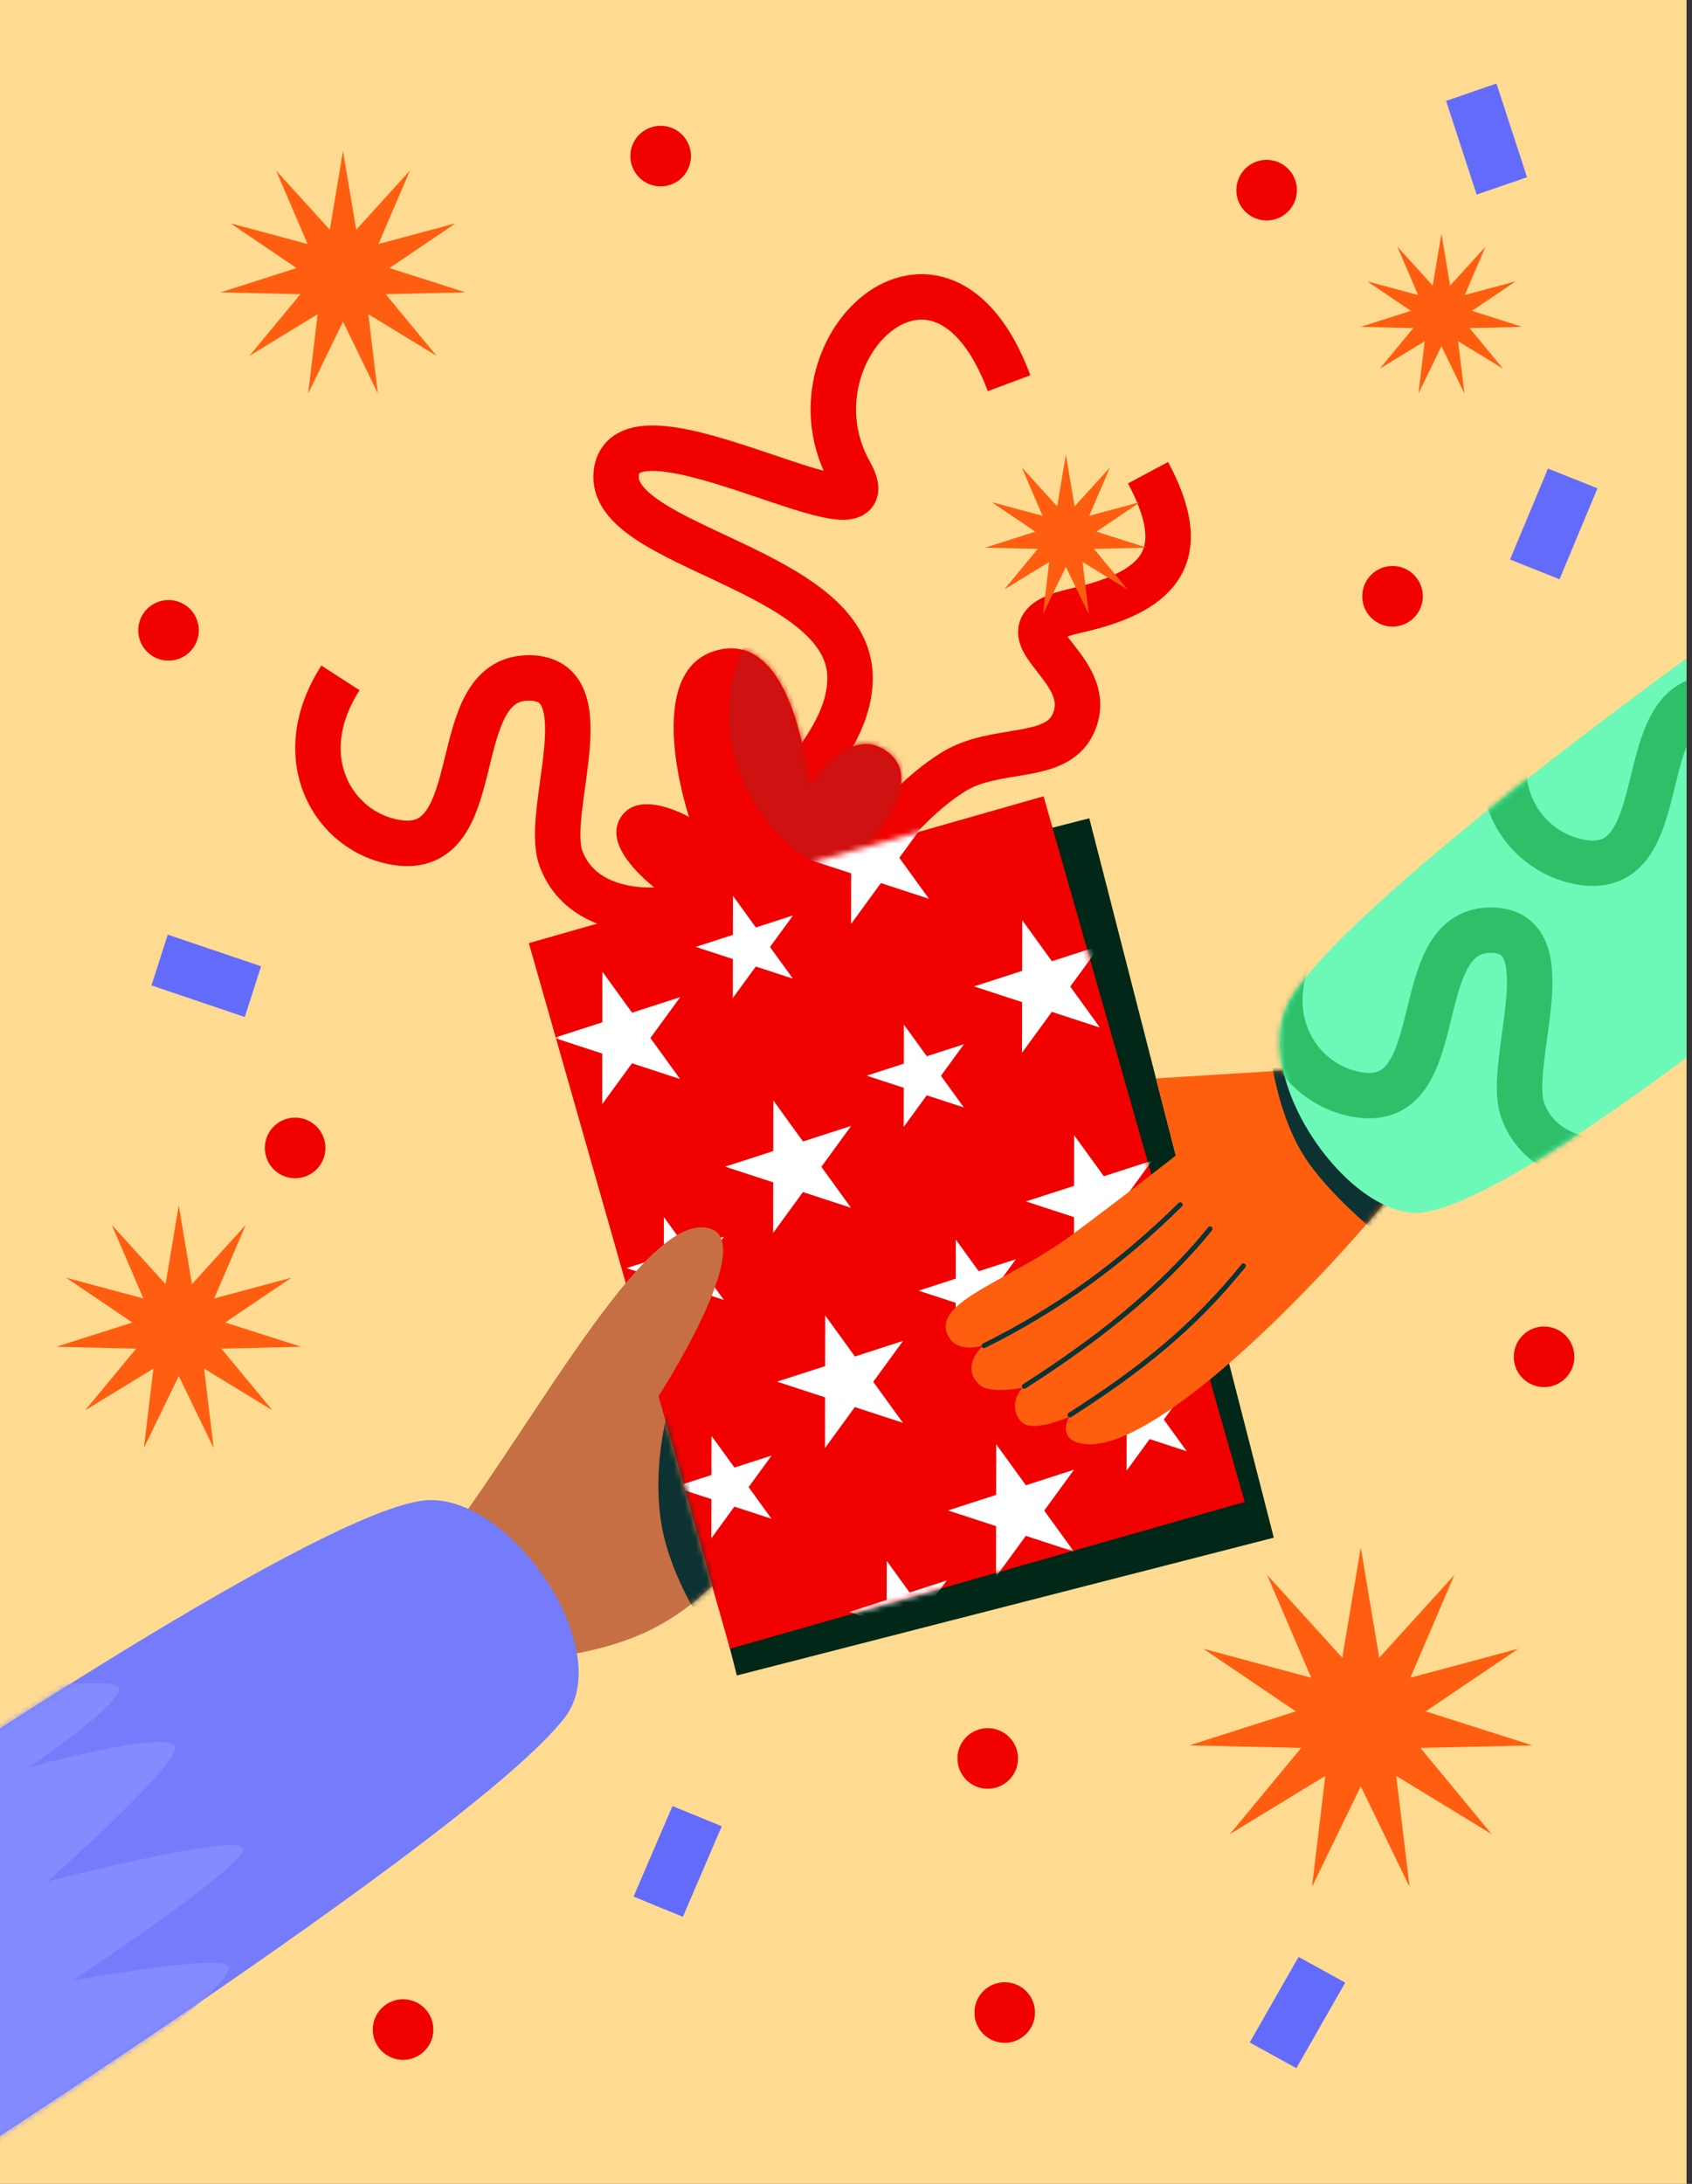 <svg width="310" height="400" viewBox="0 0 310 400" fill="none" xmlns="http://www.w3.org/2000/svg">
<rect x="0" y="0" width="310" height="400" fill="#333333" stroke="none"/>
<g clip-path="url(#clip0_1898_12015)">
<g clip-path="url(#clip1_1898_12015)">
<path d="M309.996 0H-7.004V406.252H309.996V0Z" fill="#FFDB92"/>
<path d="M155.749 161.758C155.749 161.758 163.572 148.399 174.526 141.469C182.334 136.529 193.292 139.536 196.573 132.663C201.782 121.75 180.555 115.543 197.163 111.836C213.771 108.128 217.981 100.881 210.339 86.583" stroke="#F10100" stroke-width="8.325" stroke-miterlimit="1.86" stroke-linejoin="round"/>
<path d="M136.372 159.578C132.542 167.37 107.941 171.619 102.755 157.167C99.634 148.47 110.717 124.17 96.903 124.17C81.248 124.17 90.015 157.243 72.504 154.288C61.076 152.359 52.963 138.79 62.383 124.17" stroke="#F10100" stroke-width="8.325" stroke-miterlimit="1.86" stroke-linejoin="round"/>
<path d="M141.559 156.187C134.3 151.423 155.743 139.524 155.743 124.17C155.743 104.088 111.213 100.29 112.921 86.583C114.857 71.048 164.445 102.064 155.743 86.583C143.241 64.342 172.198 36.181 184.877 70.188" stroke="#F10100" stroke-width="8.325" stroke-miterlimit="1.86" stroke-linejoin="round"/>
<path fill-rule="evenodd" clip-rule="evenodd" d="M125.768 166.728C125.768 166.728 109.054 156.93 113.762 149.653C117.177 144.375 126.248 149.653 126.248 149.653C126.248 149.653 117.189 122.716 131.483 119.074C145.881 115.406 148.221 144.037 148.221 144.037C148.221 144.037 155.873 131.72 163.116 138.138C170 144.24 157.132 156.651 157.132 156.651L125.768 166.728Z" fill="#F10100"/>
<mask id="mask0_1898_12015" style="mask-type:luminance" maskUnits="userSpaceOnUse" x="112" y="118" width="54" height="49">
<path d="M125.764 166.728C125.764 166.728 109.05 156.93 113.758 149.653C117.173 144.375 126.244 149.653 126.244 149.653C126.244 149.653 117.186 122.716 131.479 119.074C145.877 115.406 148.217 144.037 148.217 144.037C148.217 144.037 155.869 131.72 163.112 138.138C169.996 144.24 157.128 156.651 157.128 156.651L125.764 166.728Z" fill="white"/>
</mask>
<g mask="url(#mask0_1898_12015)">
<path d="M149.738 158.449C165.004 167.633 184.275 163.617 192.78 149.479C201.285 135.341 195.803 116.435 180.537 107.251C165.27 98.067 146 102.084 137.495 116.221C128.99 130.359 134.471 149.265 149.738 158.449Z" fill="#CD1211"/>
</g>
<path d="M233.379 281.644L199.574 149.875L101.199 175.112L135.004 306.881L233.379 281.644Z" fill="#002717"/>
<path d="M228.053 275.094L191.193 145.85L96.889 172.744L133.749 301.989L228.053 275.094Z" fill="#F10100"/>
<mask id="mask1_1898_12015" style="mask-type:luminance" maskUnits="userSpaceOnUse" x="96" y="145" width="133" height="157">
<path d="M228.049 275.094L191.189 145.85L96.886 172.744L133.745 301.988L228.049 275.094Z" fill="white"/>
</mask>
<g mask="url(#mask1_1898_12015)">
<path fill-rule="evenodd" clip-rule="evenodd" d="M170.227 149.625L164.765 157.114L170.201 164.623L161.391 161.745L155.93 169.234L155.945 159.964L147.135 157.086L155.955 154.236L155.97 144.965L161.407 152.474L170.227 149.625Z" fill="white"/>
<path fill-rule="evenodd" clip-rule="evenodd" d="M211.059 212.593L205.597 220.082L211.034 227.592L202.224 224.713L196.762 232.203L196.777 222.932L187.967 220.054L196.787 217.204L196.802 207.933L202.239 215.443L211.059 212.593Z" fill="white"/>
<path fill-rule="evenodd" clip-rule="evenodd" d="M201.547 173.213L196.086 180.703L201.522 188.212L192.712 185.334L187.25 192.823L187.265 183.553L178.455 180.674L187.276 177.825L187.291 168.554L192.727 176.063L201.547 173.213Z" fill="white"/>
<path fill-rule="evenodd" clip-rule="evenodd" d="M242.379 236.182L236.918 243.671L242.354 251.181L233.544 248.303L228.082 255.792L228.097 246.521L219.287 243.643L228.108 240.793L228.123 231.523L233.559 239.032L242.379 236.182Z" fill="white"/>
<path fill-rule="evenodd" clip-rule="evenodd" d="M124.625 182.636L119.164 190.125L124.6 197.634L115.79 194.756L110.328 202.245L110.343 192.975L101.533 190.097L110.354 187.247L110.369 177.976L115.805 185.485L124.625 182.636Z" fill="white"/>
<path fill-rule="evenodd" clip-rule="evenodd" d="M165.453 245.604L159.992 253.093L165.428 260.603L156.618 257.724L151.156 265.214L151.171 255.943L142.361 253.065L151.182 250.215L151.197 240.944L156.633 248.454L165.453 245.604Z" fill="white"/>
<path fill-rule="evenodd" clip-rule="evenodd" d="M155.946 206.224L150.484 213.714L155.92 221.223L147.11 218.345L141.648 225.834L141.663 216.564L132.854 213.685L141.674 210.835L141.689 201.565L147.125 209.074L155.946 206.224Z" fill="white"/>
<path fill-rule="evenodd" clip-rule="evenodd" d="M196.778 269.193L191.316 276.682L196.752 284.191L187.942 281.313L182.48 288.803L182.496 279.532L173.686 276.654L182.506 273.804L182.521 264.533L187.957 272.042L196.778 269.193Z" fill="white"/>
<path fill-rule="evenodd" clip-rule="evenodd" d="M145.292 167.674L141.076 173.456L145.273 179.253L138.471 177.031L134.254 182.813L134.266 175.656L127.464 173.434L134.274 171.233L134.286 164.076L138.483 169.874L145.292 167.674Z" fill="white"/>
<path fill-rule="evenodd" clip-rule="evenodd" d="M141.37 266.601L137.154 272.383L141.351 278.18L134.549 275.958L130.332 281.741L130.344 274.583L123.543 272.361L130.352 270.161L130.364 263.004L134.561 268.801L141.37 266.601Z" fill="white"/>
<path fill-rule="evenodd" clip-rule="evenodd" d="M186.124 230.642L181.908 236.424L186.105 242.221L179.303 239.999L175.086 245.782L175.098 238.624L168.296 236.402L175.106 234.202L175.118 227.045L179.315 232.842L186.124 230.642Z" fill="white"/>
<path fill-rule="evenodd" clip-rule="evenodd" d="M176.613 191.262L172.396 197.044L176.593 202.842L169.791 200.62L165.575 206.402L165.586 199.244L158.785 197.022L165.594 194.822L165.606 187.665L169.803 193.462L176.613 191.262Z" fill="white"/>
<path fill-rule="evenodd" clip-rule="evenodd" d="M217.448 254.231L213.232 260.013L217.429 265.81L210.627 263.588L206.411 269.37L206.422 262.213L199.621 259.991L206.43 257.791L206.442 250.633L210.639 256.431L217.448 254.231Z" fill="white"/>
<path fill-rule="evenodd" clip-rule="evenodd" d="M132.64 226.514L128.423 232.296L132.62 238.093L125.819 235.871L121.602 241.653L121.614 234.496L114.812 232.274L121.622 230.074L121.633 222.917L125.83 228.714L132.64 226.514Z" fill="white"/>
<path fill-rule="evenodd" clip-rule="evenodd" d="M231.722 197.631L227.505 203.413L231.702 209.21L224.901 206.988L220.684 212.771L220.696 205.613L213.894 203.391L220.704 201.191L220.715 194.034L224.912 199.831L231.722 197.631Z" fill="white"/>
<path fill-rule="evenodd" clip-rule="evenodd" d="M173.468 289.483L169.252 295.265L173.448 301.062L166.647 298.84L162.43 304.622L162.442 297.465L155.64 295.243L162.45 293.043L162.462 285.885L166.658 291.683L173.468 289.483Z" fill="white"/>
</g>
<path d="M255.134 112.335C256.856 112.335 258.252 110.939 258.252 109.217C258.252 107.495 256.856 106.099 255.134 106.099C253.412 106.099 252.016 107.495 252.016 109.217C252.016 110.939 253.412 112.335 255.134 112.335Z" fill="#F10100" stroke="#F10100" stroke-width="4.862" stroke-miterlimit="1.86" stroke-linecap="round" stroke-linejoin="round"/>
<path d="M273.536 162.887C275.259 162.887 276.655 161.491 276.655 159.769C276.655 158.047 275.259 156.651 273.536 156.651C271.814 156.651 270.418 158.047 270.418 159.769C270.418 161.491 271.814 162.887 273.536 162.887Z" fill="#F10100" stroke="#F10100" stroke-width="4.862" stroke-miterlimit="1.86" stroke-linecap="round" stroke-linejoin="round"/>
<path d="M73.849 374.856C75.571 374.856 76.967 373.459 76.967 371.737C76.967 370.015 75.571 368.619 73.849 368.619C72.127 368.619 70.731 370.015 70.731 371.737C70.731 373.459 72.127 374.856 73.849 374.856Z" fill="#F10100" stroke="#F10100" stroke-width="4.862" stroke-miterlimit="1.86" stroke-linecap="round" stroke-linejoin="round"/>
<path d="M282.896 251.634C284.618 251.634 286.014 250.238 286.014 248.516C286.014 246.794 284.618 245.397 282.896 245.397C281.174 245.397 279.777 246.794 279.777 248.516C279.777 250.238 281.174 251.634 282.896 251.634Z" fill="#F10100" stroke="#F10100" stroke-width="4.862" stroke-miterlimit="1.86" stroke-linecap="round" stroke-linejoin="round"/>
<path d="M184.079 371.737C185.802 371.737 187.198 370.341 187.198 368.619C187.198 366.897 185.802 365.5 184.079 365.5C182.357 365.5 180.961 366.897 180.961 368.619C180.961 370.341 182.357 371.737 184.079 371.737Z" fill="#F10100" stroke="#F10100" stroke-width="4.862" stroke-miterlimit="1.86" stroke-linecap="round" stroke-linejoin="round"/>
<path d="M292.684 89.441L283.613 85.825L276.657 102.483L285.728 106.099L292.684 89.441Z" fill="#636CFA"/>
<path d="M270.545 35.642L279.777 32.461L274.176 15.3L264.944 18.48L270.545 35.642Z" fill="#636CFA"/>
<path d="M132.237 334.501L123.203 330.794L116.08 347.382L125.114 351.089L132.237 334.501Z" fill="#636CFA"/>
<path d="M246.47 363.135L237.914 358.429L228.959 374.104L237.515 378.81L246.47 363.135Z" fill="#636CFA"/>
<path d="M44.849 186.281L47.832 176.983L30.734 171.189L27.751 180.487L44.849 186.281Z" fill="#636CFA"/>
<path d="M180.967 325.199C182.689 325.199 184.086 323.803 184.086 322.081C184.086 320.359 182.689 318.963 180.967 318.963C179.244 318.963 177.848 320.359 177.848 322.081C177.848 323.803 179.244 325.199 180.967 325.199Z" fill="#F10100" stroke="#F10100" stroke-width="4.862" stroke-miterlimit="1.86" stroke-linecap="round" stroke-linejoin="round"/>
<path d="M54.072 213.376C55.795 213.376 57.191 211.98 57.191 210.258C57.191 208.536 55.795 207.14 54.072 207.14C52.35 207.14 50.953 208.536 50.953 210.258C50.953 211.98 52.35 213.376 54.072 213.376Z" fill="#F10100" stroke="#F10100" stroke-width="4.862" stroke-miterlimit="1.86" stroke-linecap="round" stroke-linejoin="round"/>
<path d="M32.172 118.291C33.739 117.575 34.427 115.724 33.711 114.158C32.995 112.592 31.144 111.903 29.578 112.619C28.012 113.336 27.323 115.186 28.039 116.752C28.756 118.319 30.606 119.007 32.172 118.291Z" fill="#F10100" stroke="#F10100" stroke-width="4.862" stroke-miterlimit="1.86" stroke-linecap="round" stroke-linejoin="round"/>
<path d="M234.426 36.867C235.552 35.564 235.409 33.595 234.106 32.468C232.803 31.342 230.834 31.485 229.707 32.788C228.581 34.091 228.724 36.06 230.027 37.187C231.33 38.313 233.299 38.17 234.426 36.867Z" fill="#F10100" stroke="#F10100" stroke-width="4.862" stroke-miterlimit="1.86" stroke-linecap="round" stroke-linejoin="round"/>
<path d="M124.036 29.463C124.519 27.81 123.569 26.078 121.916 25.596C120.262 25.114 118.531 26.063 118.049 27.717C117.567 29.37 118.516 31.101 120.169 31.584C121.823 32.066 123.554 31.116 124.036 29.463Z" fill="#F10100" stroke="#F10100" stroke-width="4.862" stroke-miterlimit="1.86" stroke-linecap="round" stroke-linejoin="round"/>
<path fill-rule="evenodd" clip-rule="evenodd" d="M235.097 196.077L211.805 197.52L215.421 211.617C215.701 211.499 205.023 219.776 196.247 226.288C185.679 234.129 171.936 238.102 173.365 243.719C174.532 248.311 180.13 246.448 180.13 246.448C180.13 246.448 175.818 250.209 179.425 253.614C181.348 255.43 187.335 254.182 187.335 254.182C187.335 254.182 184.49 257.096 186.96 260.258C188.871 262.705 195.882 259.497 195.882 259.497C195.882 259.497 193.297 264.042 198.996 264.511C210.967 265.497 237.34 240.087 255.188 218.541C254.46 205.329 245.56 200.495 235.097 196.077Z" fill="#FE5F0F"/>
<mask id="mask2_1898_12015" style="mask-type:luminance" maskUnits="userSpaceOnUse" x="173" y="196" width="83" height="69">
<path d="M235.097 196.077L211.805 197.52L215.421 211.617C215.701 211.499 205.023 219.776 196.247 226.288C185.679 234.129 171.936 238.102 173.365 243.719C174.532 248.311 180.13 246.448 180.13 246.448C180.13 246.448 175.818 250.209 179.425 253.614C181.348 255.43 187.335 254.182 187.335 254.182C187.335 254.182 184.49 257.096 186.96 260.258C188.871 262.705 195.882 259.497 195.882 259.497C195.882 259.497 193.297 264.042 198.996 264.511C210.967 265.497 237.34 240.087 255.188 218.541C254.46 205.329 245.56 200.495 235.097 196.077Z" fill="white"/>
</mask>
<g mask="url(#mask2_1898_12015)">
<path fill-rule="evenodd" clip-rule="evenodd" d="M232.703 192.629C232.703 192.629 233.941 205.002 239.921 213.228C244.501 219.53 251.475 225.174 251.475 225.174L261.38 210.056C254.699 201.394 245.126 192.131 232.703 192.629Z" fill="#0C3232"/>
</g>
<path d="M180.281 246.486C193.999 239.701 205.745 231.024 216.234 220.661" stroke="#0C3232" stroke-width="0.9" stroke-miterlimit="1.86" stroke-linecap="round" stroke-linejoin="round"/>
<path d="M187.655 253.926C200.541 245.67 212.427 236.526 221.708 225.069" stroke="#0C3232" stroke-width="0.9" stroke-miterlimit="1.86" stroke-linecap="round" stroke-linejoin="round"/>
<path d="M196.034 259.164C208.92 250.908 218.538 243.301 227.819 231.845" stroke="#0C3232" stroke-width="0.9" stroke-miterlimit="1.86" stroke-linecap="round" stroke-linejoin="round"/>
<path fill-rule="evenodd" clip-rule="evenodd" d="M311.762 118.593C311.762 118.593 244.894 166.482 236.061 183.738C229.287 196.972 245.684 221.181 258.761 222.132C271.839 223.082 314.526 189.442 314.526 189.442L311.762 118.593Z" fill="#6CF9B8"/>
<mask id="mask3_1898_12015" style="mask-type:luminance" maskUnits="userSpaceOnUse" x="234" y="118" width="81" height="105">
<path d="M311.769 118.593C311.769 118.593 244.902 166.482 236.069 183.738C229.295 196.972 245.692 221.181 258.769 222.132C271.847 223.082 314.534 189.442 314.534 189.442L311.769 118.593Z" fill="white"/>
</mask>
<g mask="url(#mask3_1898_12015)">
<path d="M312.606 205.781C308.776 213.572 284.175 217.821 278.989 203.369C275.868 194.673 286.951 170.372 273.138 170.372C257.483 170.372 266.25 203.445 248.738 200.49C237.31 198.561 229.197 184.992 238.618 170.373" stroke="#2DC069" stroke-width="8.325" stroke-miterlimit="1.86" stroke-linejoin="round"/>
<path d="M353.591 163.222C349.761 171.014 325.16 175.263 319.974 160.811C316.853 152.114 327.936 127.814 314.122 127.814C298.467 127.814 307.234 160.887 289.722 157.932C278.295 156.003 270.182 142.434 279.602 127.814" stroke="#2DC069" stroke-width="8.325" stroke-miterlimit="1.86" stroke-linejoin="round"/>
</g>
<path fill-rule="evenodd" clip-rule="evenodd" d="M103.461 303.242C113.806 301.478 122.11 298.524 130.475 290.459C130.31 289.705 120.652 255.728 120.652 255.728C120.652 255.728 138.44 228.246 130.396 225.131C119.194 220.791 99.254 258.343 82.573 280.805C84.001 293.959 92.777 299.385 103.461 303.242Z" fill="#C66F44"/>
<mask id="mask4_1898_12015" style="mask-type:luminance" maskUnits="userSpaceOnUse" x="82" y="224" width="51" height="80">
<path d="M103.465 303.242C113.81 301.478 122.114 298.524 130.479 290.459C130.314 289.705 120.655 255.728 120.655 255.728C120.655 255.728 138.444 228.246 130.399 225.131C119.198 220.791 99.258 258.343 82.577 280.805C84.005 293.959 92.781 299.385 103.465 303.242Z" fill="white"/>
</mask>
<g mask="url(#mask4_1898_12015)">
<path fill-rule="evenodd" clip-rule="evenodd" d="M124.32 251.856C124.32 251.856 118.696 265.962 121.318 279.91C122.859 288.103 127.751 295.813 127.751 295.813L142.449 282.861C137.554 272.128 135.861 258.011 124.32 251.856Z" fill="#0C3232"/>
</g>
<path fill-rule="evenodd" clip-rule="evenodd" d="M-23.248 406.252C-23.248 406.252 86.763 336.441 103.513 314.545C113.148 301.949 92.942 272.628 77.243 274.879C55.873 277.944 -24.711 332.936 -24.711 332.936L-23.248 406.252Z" fill="#747CFB"/>
<mask id="mask5_1898_12015" style="mask-type:luminance" maskUnits="userSpaceOnUse" x="-25" y="274" width="132" height="133">
<path d="M-23.252 406.252C-23.252 406.252 86.76 336.441 103.509 314.545C113.144 301.949 92.938 272.628 77.239 274.879C55.869 277.944 -24.715 332.936 -24.715 332.936L-23.252 406.252Z" fill="white"/>
</mask>
<g mask="url(#mask5_1898_12015)">
<path fill-rule="evenodd" clip-rule="evenodd" d="M-9.469 310.787C-9.469 310.787 19.092 306.761 21.554 308.911C24.015 311.062 5.295 323.693 5.295 323.693C5.295 323.693 31.486 316.543 32.053 320.029C32.62 323.514 8.697 344.604 8.697 344.604C8.697 344.604 43.794 335.544 44.55 338.576C45.305 341.607 13.232 362.795 13.232 362.795C13.232 362.795 39.62 357.926 41.751 360.041C43.881 362.156 26.014 375.488 26.014 375.488C26.014 375.488 46.342 369.869 48.775 371.371C51.203 372.873 40.602 384.502 40.602 384.502C40.602 384.502 62.36 374.501 59.339 379.884C56.314 385.265 22.465 416.797 22.465 416.797C-20.084 414.529 -45.035 376.674 -50.777 338.735L-9.469 310.787Z" fill="#848BFF"/>
</g>
<path fill-rule="evenodd" clip-rule="evenodd" d="M264.092 42.807L265.686 52.313L272.167 45.178L268.368 54.037L277.678 51.538L269.693 56.937L278.876 59.868L269.239 60.093L275.38 67.523L267.151 62.502L268.3 72.073L264.092 63.4L259.885 72.073L261.033 62.502L252.805 67.523L258.945 60.093L249.309 59.868L258.492 56.937L250.506 51.538L259.816 54.037L256.017 45.178L262.498 52.313L264.092 42.807Z" fill="#FF5E10"/>
<path fill-rule="evenodd" clip-rule="evenodd" d="M195.287 83.247L196.882 92.753L203.363 85.618L199.564 94.477L208.874 91.978L200.888 97.377L210.071 100.308L200.435 100.533L206.575 107.963L198.347 102.942L199.495 112.513L195.287 103.84L191.08 112.513L192.229 102.942L184 107.963L190.141 100.533L180.504 100.308L189.687 97.377L181.701 91.978L191.011 94.477L187.213 85.618L193.694 92.753L195.287 83.247Z" fill="#FF5E10"/>
<path fill-rule="evenodd" clip-rule="evenodd" d="M249.313 283.451L252.698 303.637L266.46 288.485L258.394 307.297L278.162 301.99L261.206 313.455L280.705 319.679L260.243 320.156L273.281 335.933L255.809 325.273L258.249 345.595L249.313 327.18L240.379 345.595L242.818 325.273L225.345 335.933L238.385 320.156L217.922 319.679L237.421 313.455L220.465 301.99L240.233 307.297L232.167 288.485L245.929 303.637L249.313 283.451Z" fill="#FF5E10"/>
<path fill-rule="evenodd" clip-rule="evenodd" d="M32.751 220.782L35.171 235.212L45.008 224.381L39.242 237.828L53.373 234.035L41.252 242.23L55.191 246.678L40.564 247.02L49.884 258.298L37.395 250.677L39.138 265.204L32.751 252.04L26.365 265.204L28.108 250.677L15.619 258.298L24.939 247.02L10.312 246.678L24.251 242.23L12.13 234.035L26.261 237.828L20.495 224.381L30.332 235.212L32.751 220.782Z" fill="#FF5E10"/>
<path fill-rule="evenodd" clip-rule="evenodd" d="M62.845 27.652L65.265 42.081L75.102 31.25L69.336 44.697L83.466 40.904L71.346 49.099L85.284 53.548L70.657 53.889L79.978 65.167L67.489 57.547L69.232 72.073L62.845 58.91L56.459 72.073L58.202 57.547L45.712 65.167L55.033 53.889L40.406 53.548L54.344 49.099L42.224 40.904L56.355 44.697L50.589 31.25L60.426 42.081L62.845 27.652Z" fill="#FF5E10"/>
</g>
</g>
<defs>
<clipPath id="clip0_1898_12015">
<rect width="310" height="400" fill="white"/>
</clipPath>
<clipPath id="clip1_1898_12015">
<rect width="310" height="400" fill="white" transform="translate(-1)"/>
</clipPath>
</defs>
</svg>
